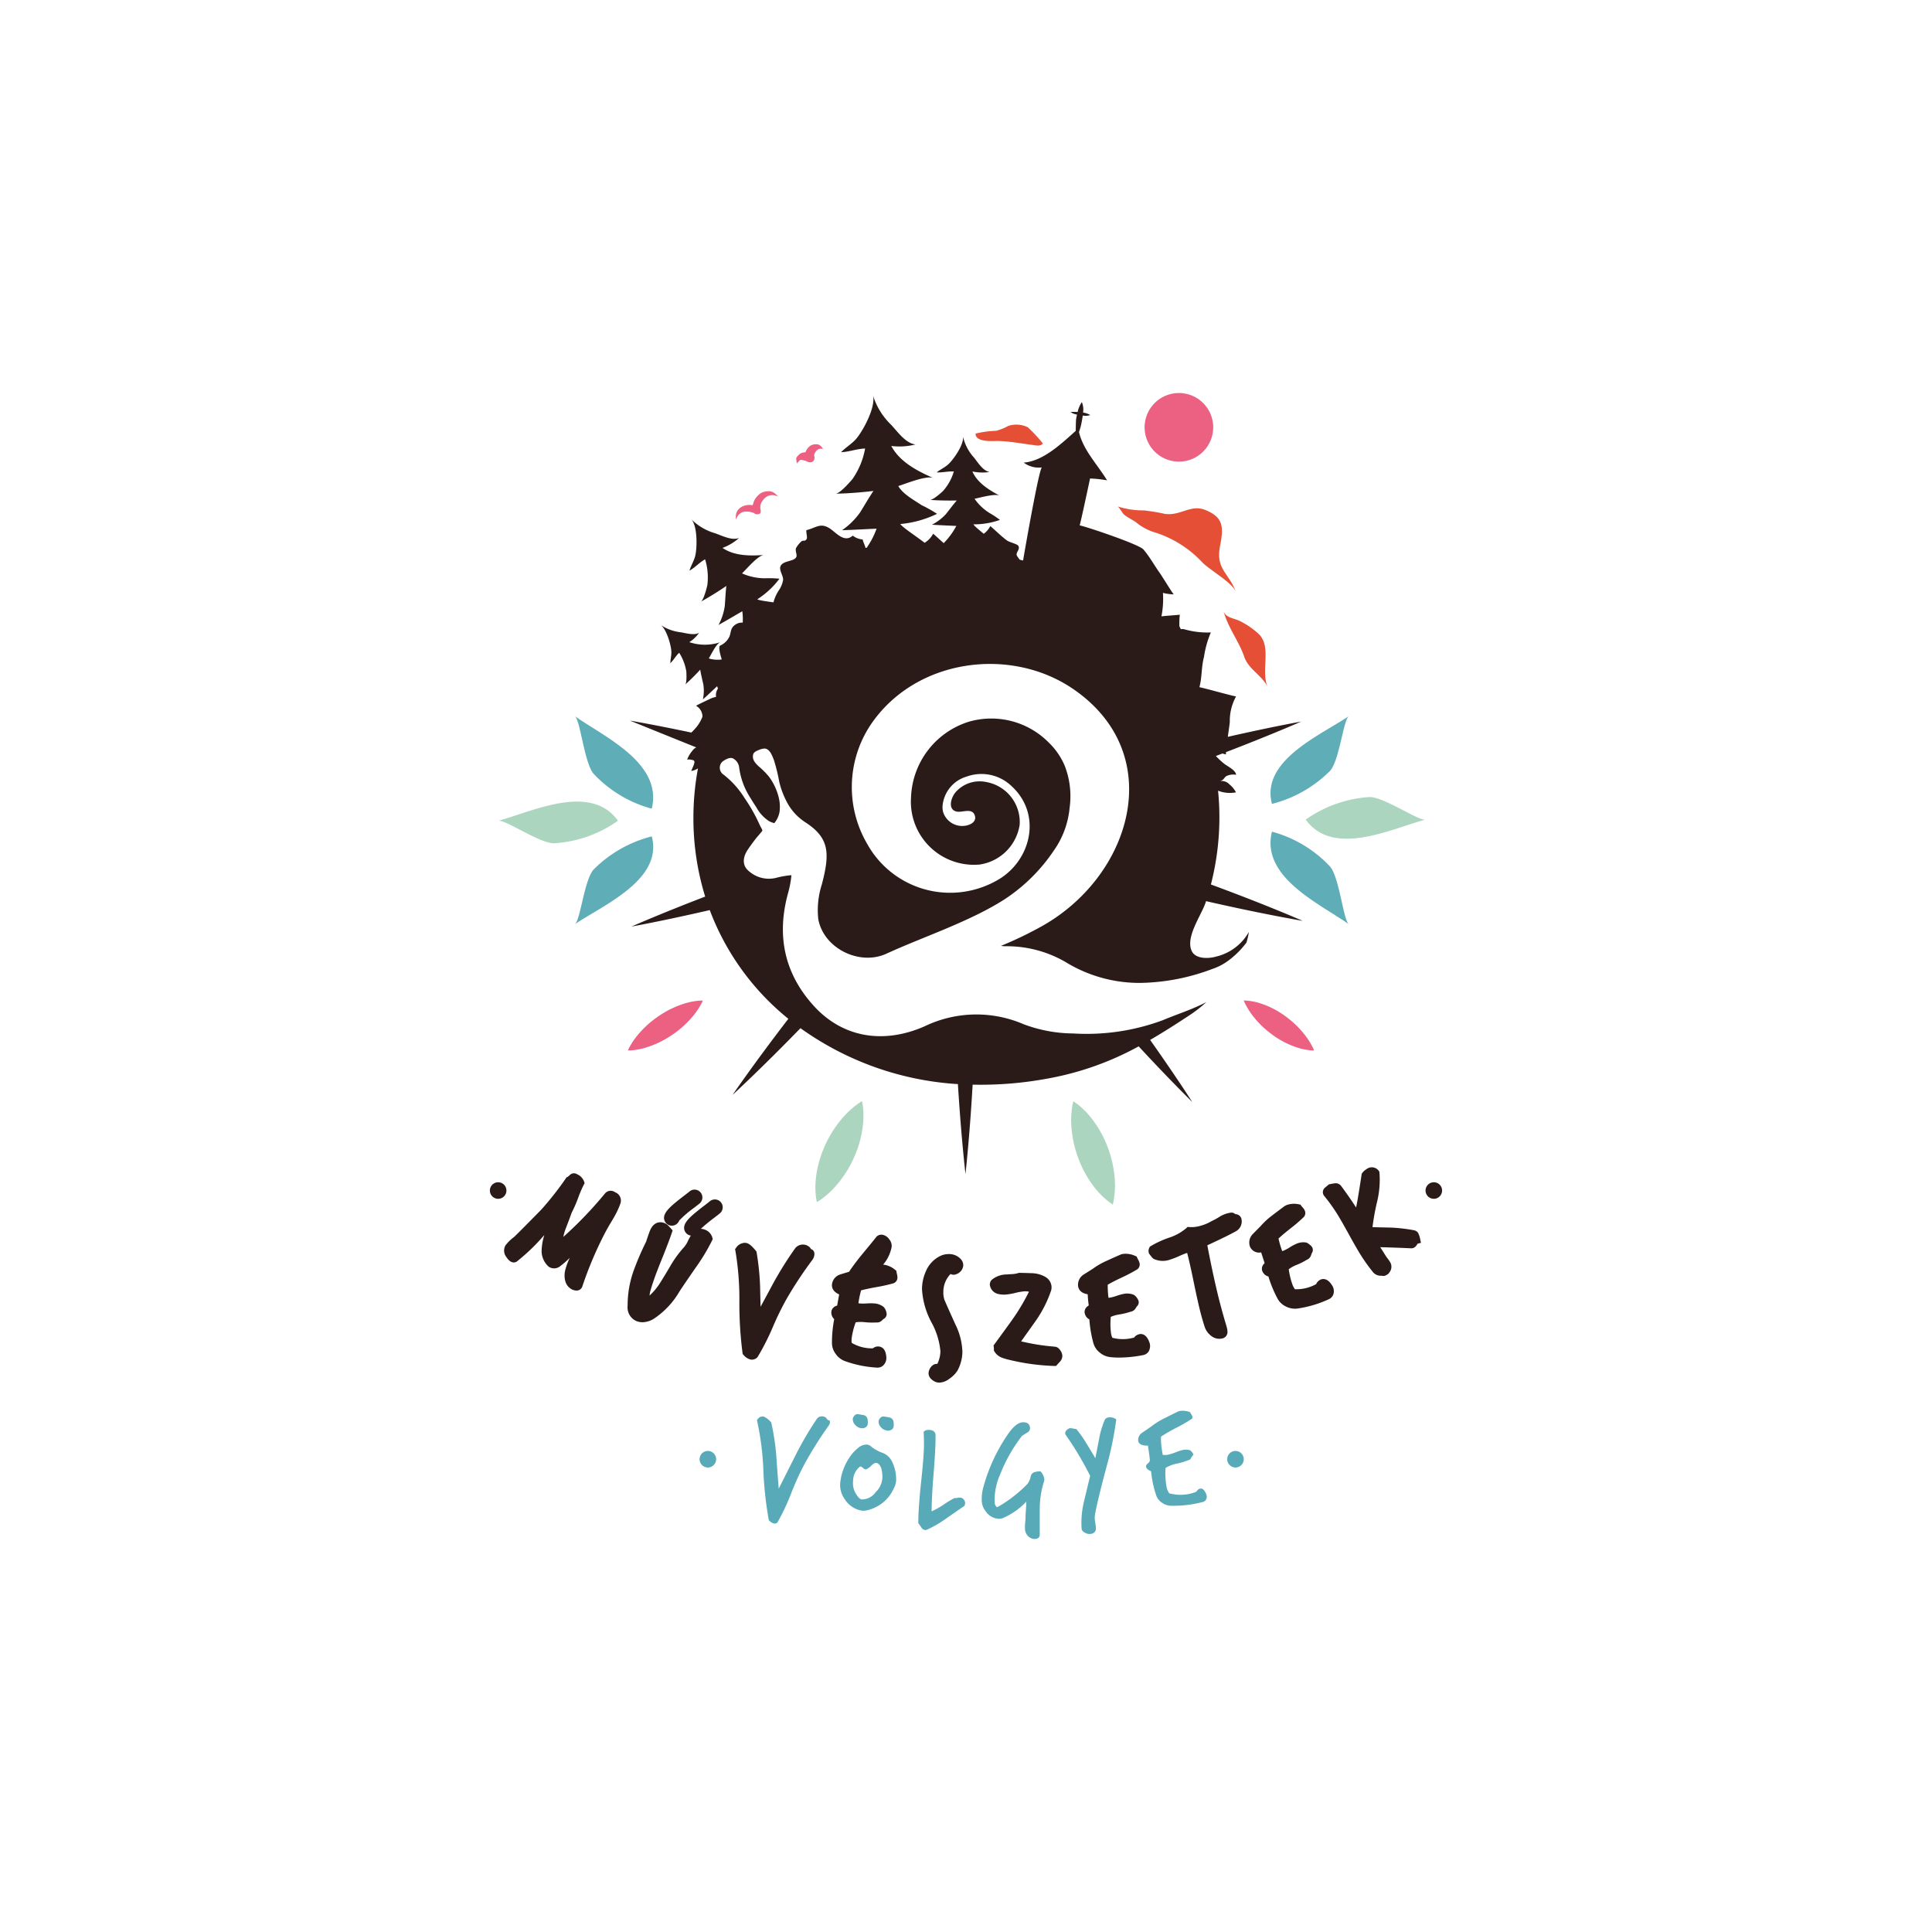 <svg xmlns="http://www.w3.org/2000/svg" xmlns:xlink="http://www.w3.org/1999/xlink" width="257" height="257" viewBox="0 0 257 257">
  <defs>
    <clipPath id="clip-path">
      <rect id="Rectangle_3595" data-name="Rectangle 3595" width="126.668" height="152.434" fill="#232334"/>
    </clipPath>
  </defs>
  <g id="aktiv_muveszetek" transform="translate(-831.5 -411.83)">
    <rect id="Rectangle_3653" data-name="Rectangle 3653" width="257" height="257" rx="5" transform="translate(831.5 411.83)" fill="none"/>
    <g id="partner_muveszetek" transform="translate(896.666 464.113)">
      <g id="partner_muveszetek-2" data-name="partner_muveszetek" clip-path="url(#clip-path)">
        <path id="Path_17071" data-name="Path 17071" d="M295.336,87.622c.56,2.231,2.032,3.988,2.768,6.143.584,1.7,2.439,2.5,3.117,4.05-.961-2.2.557-5.316-1.154-7.05a10.414,10.414,0,0,0-2.433-1.708c-.846-.46-2.048-.446-2.3-1.435" transform="translate(-197.752 -58.67)" fill="#e44f35"/>
        <path id="Path_17072" data-name="Path 17072" d="M234.91,285.566a5.261,5.261,0,0,0-.606-.425,6.381,6.381,0,0,0-.154.748,12.223,12.223,0,0,0-.132,1.869,14.968,14.968,0,0,0,.993,5.07,14.264,14.264,0,0,0,2.612,4.374,11.263,11.263,0,0,0,1.327,1.241,5.115,5.115,0,0,0,.606.426,5.688,5.688,0,0,0,.154-.755,11.654,11.654,0,0,0,.139-1.87,14.827,14.827,0,0,0-1-5.063,14.309,14.309,0,0,0-2.616-4.372,11.3,11.3,0,0,0-1.321-1.245" transform="translate(-156.695 -190.926)" fill="#abd5bf"/>
        <path id="Path_17073" data-name="Path 17073" d="M131.9,298.091a12.016,12.016,0,0,0,1.419-1.227,14.789,14.789,0,0,0,2.875-4.288,14.329,14.329,0,0,0,1.241-4.939,11.432,11.432,0,0,0-.054-1.816,5.789,5.789,0,0,0-.128-.729,6.559,6.559,0,0,0-.64.424,12.066,12.066,0,0,0-1.414,1.227,14.917,14.917,0,0,0-2.884,4.287,14.255,14.255,0,0,0-1.246,4.942,11.015,11.015,0,0,0,.06,1.813,5.356,5.356,0,0,0,.128.731,6,6,0,0,0,.641-.423" transform="translate(-87.756 -190.893)" fill="#abd5bf"/>
        <path id="Path_17074" data-name="Path 17074" d="M64.937,244.606a9.379,9.379,0,0,0-1.434.255,12.6,12.6,0,0,0-3.762,1.73,13.238,13.238,0,0,0-3.086,2.836,10.4,10.4,0,0,0-.826,1.25,5.59,5.59,0,0,0-.269.543,3.838,3.838,0,0,0,.588-.024,9.85,9.85,0,0,0,1.432-.253,12.8,12.8,0,0,0,3.763-1.726,13.186,13.186,0,0,0,3.091-2.833,10.478,10.478,0,0,0,.822-1.254,4.984,4.984,0,0,0,.271-.543,4.091,4.091,0,0,0-.589.02" transform="translate(-37.201 -163.769)" fill="#ec6082"/>
        <path id="Path_17075" data-name="Path 17075" d="M307.438,249.217a11.692,11.692,0,0,0,3.533,1.726,8.708,8.708,0,0,0,1.344.253,3.353,3.353,0,0,0,.552.023,5.56,5.56,0,0,0-.253-.543,10.436,10.436,0,0,0-.775-1.25,12.8,12.8,0,0,0-2.9-2.836,11.506,11.506,0,0,0-3.532-1.73,8.314,8.314,0,0,0-1.345-.255,3.589,3.589,0,0,0-.551-.02,4.837,4.837,0,0,0,.252.543,10.764,10.764,0,0,0,.773,1.254,12.734,12.734,0,0,0,2.9,2.833" transform="translate(-203.228 -163.77)" fill="#ec6082"/>
        <path id="Path_17076" data-name="Path 17076" d="M253.606,46.759c.484.385,1.052.633,1.553.988a7.256,7.256,0,0,0,2.276,1.278,14.59,14.59,0,0,1,6.49,4c1.029,1.09,4.054,2.725,4.542,4.007-1.018-2.654-2.745-3.049-2.119-6.185.523-2.617.334-3.784-1.943-4.725-1.94-.809-3.3.791-5.389.512a26.443,26.443,0,0,0-2.812-.467,10.976,10.976,0,0,1-3.494-.53c.218.087.641.923.9,1.124" transform="translate(-169.211 -30.556)" fill="#e44f35"/>
        <path id="Path_17077" data-name="Path 17077" d="M268.152,9.123a4.562,4.562,0,1,0-4.562-4.565,4.565,4.565,0,0,0,4.562,4.565" transform="translate(-176.496)" fill="#ec6082"/>
        <path id="Path_17078" data-name="Path 17078" d="M198.36,14.881a17.575,17.575,0,0,1,1.82.123c.951.109,1.89.27,2.872.394.4.05,1.186.268,1.43-.2a22.4,22.4,0,0,0-1.985-2.135,3.446,3.446,0,0,0-2.623-.179,7.047,7.047,0,0,1-1.614.646,13.157,13.157,0,0,0-2.722.367c-.05,1.173,2.26.986,2.821.988" transform="translate(-130.93 -8.504)" fill="#e44f35"/>
        <path id="Path_17079" data-name="Path 17079" d="M100.143,42.235a2.793,2.793,0,0,1,1.3.185l.031.038a.691.691,0,0,0,.77.02c.116-.069.129-.416.041-.639a1.907,1.907,0,0,1,.077-.678,2.331,2.331,0,0,1,.488-.7,1.477,1.477,0,0,1,1.785-.223,1.854,1.854,0,0,0-.978-.707,2.2,2.2,0,0,0-1.3.24,2.6,2.6,0,0,0-.888,1,2.908,2.908,0,0,0-.191.617,2.225,2.225,0,0,0-1.379.161,1.555,1.555,0,0,0-.771.774,1.979,1.979,0,0,0-.074.983,1.437,1.437,0,0,1,1.086-1.07" transform="translate(-66.309 -26.457)" fill="#ec6082"/>
        <path id="Path_17080" data-name="Path 17080" d="M123.823,22.718c.2-.076.272.02.324-.009.2.067.372.1.552.165v0a.763.763,0,0,0,.815.056.639.639,0,0,0,.231-.474.647.647,0,0,0-.034-.241,1.194,1.194,0,0,1,.011-.272,1.6,1.6,0,0,1,.181-.334.807.807,0,0,1,.957-.355,1.122,1.122,0,0,0-.6-.6,1.518,1.518,0,0,0-.962.1,1.72,1.72,0,0,0-.756.934,1.484,1.484,0,0,0-.695.174c-.238.181-.523.471-.542.677l.09.63Zm1.5-.921.019.005h0l-.017-.005" transform="translate(-82.564 -13.805)" fill="#ec6082"/>
        <path id="Path_17081" data-name="Path 17081" d="M34.188,130.054c.739.523,1.258,6.223,2.5,7.674a16.5,16.5,0,0,0,7.733,4.643c1.514-6.085-6.446-9.615-10.237-12.317" transform="translate(-22.892 -87.082)" fill="#5eadb7"/>
        <path id="Path_17082" data-name="Path 17082" d="M10.779,170.027a16.393,16.393,0,0,0,8.493-3c-3.654-5.076-11.446-1.188-15.935.011.87-.233,5.539,3.024,7.442,2.991" transform="translate(-2.234 -110.135)" fill="#abd5bf"/>
        <path id="Path_17083" data-name="Path 17083" d="M44.424,178.5a16.715,16.715,0,0,0-7.734,4.406c-1.245,1.377-1.764,6.785-2.5,7.281,3.791-2.568,11.751-5.913,10.237-11.687" transform="translate(-22.891 -119.524)" fill="#5eadb7"/>
        <path id="Path_17084" data-name="Path 17084" d="M314.469,176.587c-1.516,6.086,6.444,9.617,10.233,12.321-.736-.525-1.257-6.224-2.5-7.676a16.449,16.449,0,0,0-7.733-4.645" transform="translate(-210.437 -118.24)" fill="#5eadb7"/>
        <path id="Path_17085" data-name="Path 17085" d="M344.395,165.648c-.873.232-5.539-3.023-7.441-2.995a16.444,16.444,0,0,0-8.495,3c3.654,5.076,11.447,1.187,15.936-.007" transform="translate(-219.931 -108.91)" fill="#abd5bf"/>
        <path id="Path_17086" data-name="Path 17086" d="M314.469,141.736a16.685,16.685,0,0,0,7.733-4.4c1.244-1.383,1.764-6.787,2.5-7.28-3.789,2.564-11.749,5.909-10.233,11.682" transform="translate(-210.437 -87.082)" fill="#5eadb7"/>
        <path id="Path_17087" data-name="Path 17087" d="M117.072,412.52a.434.434,0,0,1-.28-.2.485.485,0,0,0-.175-.19.865.865,0,0,0-1.119.161,44.049,44.049,0,0,0-2.7,4.56q-1.2,2.391-2.4,4.763-.173-2.193-.325-4.4a31.808,31.808,0,0,0-.664-4.379,2.6,2.6,0,0,0-1.027-.819.616.616,0,0,0-.346.045q-.181-.032-.538.434a36.814,36.814,0,0,1,.858,6.7,47.785,47.785,0,0,0,.725,6.616,1.438,1.438,0,0,0,.677.438.573.573,0,0,0,.464-.129,29.484,29.484,0,0,0,1.82-3.848,35.922,35.922,0,0,1,1.731-3.824,50.184,50.184,0,0,1,3.259-5.2.927.927,0,0,0,.174-.393c.034-.192-.009-.3-.13-.331" transform="translate(-71.976 -275.873)" fill="#58aab9"/>
        <path id="Path_17088" data-name="Path 17088" d="M158.3,413.716q.291-.244.175-1.01a.685.685,0,0,0-.51-.55c-.258-.051-.517-.094-.776-.132a.518.518,0,0,0-.451.169.707.707,0,0,0-.248.459,1.045,1.045,0,0,0,.3.782,1.234,1.234,0,0,0,.748.445.883.883,0,0,0,.761-.163" transform="translate(-104.783 -275.88)" fill="#58aab9"/>
        <path id="Path_17089" data-name="Path 17089" d="M146.684,424.439a5.666,5.666,0,0,1-1.481-.806.932.932,0,0,0-.6-.305,1.793,1.793,0,0,0-1.27.534,5.077,5.077,0,0,0-1.064,1.2,7.362,7.362,0,0,0-1.205,3.222,3.227,3.227,0,0,0,.6,2.336,3.343,3.343,0,0,0,2.248,1.5,2.375,2.375,0,0,0,.54-.014,5.146,5.146,0,0,0,3.733-2.969,2.5,2.5,0,0,0,.3-1,5.421,5.421,0,0,0-.5-2.456,2.341,2.341,0,0,0-1.3-1.249m-.91,5.217a2.29,2.29,0,0,1-1.852.982c-.26-.021-.557-.336-.889-.939a2.69,2.69,0,0,1-.272-1.553,2.433,2.433,0,0,1,.895-1.867.139.139,0,0,1,.106-.032.924.924,0,0,1,.333.219c.167.14.3.2.4.163a2.046,2.046,0,0,0,.689-.5c.271-.254.489-.376.654-.359a.5.5,0,0,1,.182.058q.631.353.637,1.88a2.9,2.9,0,0,1-.882,1.952" transform="translate(-94.445 -283.452)" fill="#58aab9"/>
        <path id="Path_17090" data-name="Path 17090" d="M147.133,412.932a.887.887,0,0,0,.761-.161c.195-.163.253-.5.174-1.01a.666.666,0,0,0-.489-.548l-.775-.134a.523.523,0,0,0-.452.168.717.717,0,0,0-.248.46,1.04,1.04,0,0,0,.3.781,1.209,1.209,0,0,0,.728.443" transform="translate(-97.827 -275.248)" fill="#58aab9"/>
        <path id="Path_17091" data-name="Path 17091" d="M178.018,426.433a2.536,2.536,0,0,0-.384.034,3.1,3.1,0,0,1-.362.035,13.529,13.529,0,0,0-1.485.908,10.051,10.051,0,0,1-1.523.844q-.007-1.71.269-5.116t.25-5.119q-.11-.586-.9-.6a.916.916,0,0,0-.686.257q.062.943.042,2.007-.034,1.548-.413,5.029-.339,3.277-.334,5.116c.014.013.14.19.382.528a.675.675,0,0,0,.53.387.526.526,0,0,0,.248-.058,14.246,14.246,0,0,0,2.486-1.436q2.409-1.67,2.45-1.69a.662.662,0,0,0,.016-.775.632.632,0,0,0-.59-.348" transform="translate(-115.501 -279.496)" fill="#58aab9"/>
        <path id="Path_17092" data-name="Path 17092" d="M205.557,420.893c-.329.045-.439.065-.327.06a.756.756,0,0,0-.713.622,2.417,2.417,0,0,1-.425.981,17.964,17.964,0,0,1-3.956,3.067c-.095.048-.172.013-.233-.1s-.1-.179-.134-.192c-.022-.179-.039-.359-.048-.541a8.185,8.185,0,0,1,.711-3.44,20.727,20.727,0,0,1,2.917-5.165c.027-.027.272-.19.742-.475a.658.658,0,0,0,.311-.769c-.092-.414-.411-.606-.961-.578q-.927.05-2.041,1.714a23.069,23.069,0,0,0-3.142,6.783,6,6,0,0,0-.255,1.873,2.431,2.431,0,0,0,.531,1.477,2.234,2.234,0,0,0,1.808.994,1.6,1.6,0,0,0,.49-.109,9.389,9.389,0,0,0,3.113-2.188c-.042.811-.081,1.417-.112,1.824a7.3,7.3,0,0,1-.039.866,7.028,7.028,0,0,0-.037.891,1.384,1.384,0,0,0,.959,1.349.989.989,0,0,0,.354.046c.425-.022.644-.208.653-.556q-.008-1.775,0-3.552a11.973,11.973,0,0,1,.544-3.474,1.062,1.062,0,0,0,.062-.4,1.894,1.894,0,0,0-.442-.939c-.057-.081-.169-.1-.333-.067" transform="translate(-132.577 -277.448)" fill="#58aab9"/>
        <path id="Path_17093" data-name="Path 17093" d="M236.864,412.745a11.291,11.291,0,0,0-.735,2.493q-.25,1.276-.5,2.57-.587-1-1.2-1.988a15.018,15.018,0,0,0-1.328-1.889c-.513-.087-.782-.128-.809-.125a.844.844,0,0,0-.476.262.549.549,0,0,0-.2.459.416.416,0,0,0,.088.2,43.846,43.846,0,0,1,3.234,5.425q-.421,1.74-.836,3.476a11.929,11.929,0,0,0-.3,3.554c.013.208.165.387.456.541a1.1,1.1,0,0,0,.778.139.7.7,0,0,0,.662-.823c0-.127-.042-.415-.115-.869a2.86,2.86,0,0,1-.006-.841q.295-1.721,1.523-6.323a45.727,45.727,0,0,0,1.31-6.357,1.312,1.312,0,0,0-1.013-.268.6.6,0,0,0-.535.365" transform="translate(-155.088 -276.114)" fill="#58aab9"/>
        <path id="Path_17094" data-name="Path 17094" d="M269.108,420.129a.54.54,0,0,0-.269.217.57.57,0,0,1-.312.228,5.641,5.641,0,0,1-3.412.127,2.3,2.3,0,0,1-.361-.9,10.542,10.542,0,0,1-.126-2.471,4.543,4.543,0,0,1,1.463-.566,8.8,8.8,0,0,0,1.529-.453.472.472,0,0,0,.369-.249,2.362,2.362,0,0,1,.221-.346.253.253,0,0,0,.092-.256,1.435,1.435,0,0,0-.394-.47,1.9,1.9,0,0,0-1.021-.04,7.165,7.165,0,0,0-.927.306,7.127,7.127,0,0,1-.928.3,2.176,2.176,0,0,1-.772.036,10.931,10.931,0,0,1-.24-2.423,22.2,22.2,0,0,1,2.05-1.184,21.789,21.789,0,0,0,2.048-1.182.323.323,0,0,0,.085-.295,1.125,1.125,0,0,0-.151-.31c-.086-.139-.14-.232-.166-.286a2.648,2.648,0,0,0-1.362-.156,1.162,1.162,0,0,0-.238.071q-.938.456-1.872.931a9.875,9.875,0,0,0-1.73,1.091l-1.178.807a1.118,1.118,0,0,0-.508,1.088c.077.427.508.631,1.293.622.172,1.2.254,1.856.251,1.972a.6.6,0,0,1-.264.388c-.174.144-.255.279-.241.4.01.253.233.469.665.648a14.248,14.248,0,0,0,.677,3.183,1.884,1.884,0,0,0,.759.99,2.2,2.2,0,0,0,1.164.415,15.346,15.346,0,0,0,4.323-.514.616.616,0,0,0,.431-.4.839.839,0,0,0-.016-.626c-.26-.628-.571-.859-.93-.7" transform="translate(-174.75 -274.345)" fill="#58aab9"/>
        <path id="Path_17095" data-name="Path 17095" d="M85.522,425.911a1.1,1.1,0,1,0,1.1,1.1,1.1,1.1,0,0,0-1.1-1.1" transform="translate(-56.526 -285.184)" fill="#58aab9"/>
        <path id="Path_17096" data-name="Path 17096" d="M297.94,425.911a1.1,1.1,0,1,0,1.1,1.1,1.1,1.1,0,0,0-1.1-1.1" transform="translate(-198.758 -285.184)" fill="#58aab9"/>
        <path id="Path_17097" data-name="Path 17097" d="M20.478,316.649a.98.98,0,0,0-1.321.132,52.957,52.957,0,0,1-5.562,5.807,6.834,6.834,0,0,1,.273-1c.3-.763.585-1.524.833-2.215a16.879,16.879,0,0,0,.861-1.973,16.07,16.07,0,0,1,.761-1.775l.1-.172-.051-.19a1.724,1.724,0,0,0-.938-1.006.767.767,0,0,0-1.009.135c-.156.129-.257.208-.238.208l-.15.051-.093.129a41.485,41.485,0,0,1-3.333,4.23c-2.125,2.163-3.333,3.373-3.587,3.6a5.584,5.584,0,0,0-1.137,1.12,1.4,1.4,0,0,0,.129,1.541c.207.306.535.715.983.715a.726.726,0,0,0,.44-.15,26.582,26.582,0,0,0,3.626-3.5,7.722,7.722,0,0,0-.362,2.111,2.784,2.784,0,0,0,.957,2.114,1.278,1.278,0,0,0,1.551-.11,11.338,11.338,0,0,0,1.039-.887l.2-.192a8.243,8.243,0,0,0-.573,1.522,2.921,2.921,0,0,0-.02,1.588,1.751,1.751,0,0,0,.859,1.081,1.479,1.479,0,0,0,.626.164.8.8,0,0,0,.79-.586,49.556,49.556,0,0,1,2.914-6.91c.163-.324.388-.73.671-1.218.378-.631.619-1.039.722-1.229a10.453,10.453,0,0,0,.767-1.7,1.176,1.176,0,0,0-.729-1.435" transform="translate(-3.823 -210.334)" fill="#2a1b18"/>
        <path id="Path_17098" data-name="Path 17098" d="M103.722,353.381a38,38,0,0,1,1.846-3.783,52.44,52.44,0,0,1,3.4-5.154,1.477,1.477,0,0,0,.281-.589c.119-.548-.172-.834-.427-.894a.915.915,0,0,0-.373-.4,1.311,1.311,0,0,0-1.724.279,47.467,47.467,0,0,0-2.9,4.617q-.856,1.593-1.711,3.174-.035-1.333-.064-2.678a34.125,34.125,0,0,0-.462-4.546l-.023-.126-.081-.1c-.535-.649-.908-.959-1.246-1.031a1.034,1.034,0,0,0-.52.021,1.358,1.358,0,0,0-.855.61l-.143.179.046.224a38.639,38.639,0,0,1,.528,6.76,50.965,50.965,0,0,0,.42,6.831l.023.143.1.107a1.79,1.79,0,0,0,.905.617.971.971,0,0,0,.215.025,1.07,1.07,0,0,0,.646-.23l.118-.127a31.5,31.5,0,0,0,2-3.932" transform="translate(-66.106 -229.084)" fill="#2a1b18"/>
        <path id="Path_17099" data-name="Path 17099" d="M146.119,343.836l-.024-.2-.162-.125a2.981,2.981,0,0,0-1.471-.678l-.054-.006-.08.011a5.132,5.132,0,0,0,1.138-2.331,1.357,1.357,0,0,0-.325-1.068,1.386,1.386,0,0,0-.944-.6l-.105,0a.878.878,0,0,0-.7.348q-.329.434-1.888,2.312c-.715.883-1.284,1.647-1.694,2.272-.381.111-.764.228-1.169.357a1.567,1.567,0,0,0-1.1,1.272c-.058.425.074.988.949,1.386-.215,1.218-.27,1.46-.248,1.451a.433.433,0,0,1-.13.07.949.949,0,0,0-.636.642,1.178,1.178,0,0,0,.357,1.122,16.189,16.189,0,0,0-.3,3.139,2.425,2.425,0,0,0,.5,1.493,2.607,2.607,0,0,0,1.174.933,14.98,14.98,0,0,0,4.347.887h.05a1.084,1.084,0,0,0,.888-.451,1.361,1.361,0,0,0,.273-.943c-.087-1.23-.7-1.424-1.149-1.424a1.119,1.119,0,0,0-.639.251,5.254,5.254,0,0,1-2.817-.727,2.465,2.465,0,0,1,0-.666,10.05,10.05,0,0,1,.532-2.072,4.708,4.708,0,0,1,1.124-.022,9.48,9.48,0,0,0,1.6.046.932.932,0,0,0,.759-.261,1.779,1.779,0,0,0,.189-.184.752.752,0,0,0,.444-.608,1.581,1.581,0,0,0-.276-.859l-.13-.16a2.3,2.3,0,0,0-1.192-.459,7.185,7.185,0,0,0-1.038,0,6.5,6.5,0,0,1-.879.007,1.911,1.911,0,0,1-.24-.039,13.061,13.061,0,0,1,.352-1.706c.485-.133,1.15-.276,1.989-.427a21.325,21.325,0,0,0,2.332-.519l.107-.049a.813.813,0,0,0,.407-.627,1.613,1.613,0,0,0-.053-.511c-.033-.135-.054-.23-.06-.278" transform="translate(-92.029 -226.88)" fill="#2a1b18"/>
        <path id="Path_17100" data-name="Path 17100" d="M177.855,349.342a.9.9,0,0,0,.74-.038,1.341,1.341,0,0,0,.869-1.158,1.2,1.2,0,0,0-.308-.8,2.107,2.107,0,0,0-1.676-.693,2.538,2.538,0,0,0-1.1.266,3.919,3.919,0,0,0-1.821,1.873,5.883,5.883,0,0,0-.585,2.521,10.609,10.609,0,0,0,1.271,4.449,9.757,9.757,0,0,1,1.178,3.82,3.967,3.967,0,0,1-.407,1.676.966.966,0,0,0-.733.286,1.484,1.484,0,0,0-.438.924c-.006.337.139.813.893,1.177a1.482,1.482,0,0,0,.524.108h.028a2.3,2.3,0,0,0,1.341-.526,3.742,3.742,0,0,0,1.068-1.079,5.494,5.494,0,0,0,.65-2.464,8.826,8.826,0,0,0-.947-3.7c-1.194-2.644-1.424-3.19-1.454-3.277a3.051,3.051,0,0,1-.134-1,3.425,3.425,0,0,1,.953-2.4l.084.025" transform="translate(-116.493 -232.116)" fill="#2a1b18"/>
        <path id="Path_17101" data-name="Path 17101" d="M209.9,364.019h0a29.093,29.093,0,0,1-4.462-.706q1.022-1.428,2.049-2.882a16.013,16.013,0,0,0,1.939-3.878,1.562,1.562,0,0,0,.057-.511,1.621,1.621,0,0,0-.826-1.306,3.848,3.848,0,0,0-1.779-.491c-.56-.021-1.113-.038-1.659-.045l-.087,0-.082.029a3.3,3.3,0,0,1-.833.139l-.729.047a3.085,3.085,0,0,0-1.976.728l-.064.076a.93.93,0,0,0-.171.593,1.43,1.43,0,0,0,.892,1.131l.1.038a3.31,3.31,0,0,0,1.121.107,8.48,8.48,0,0,0,1.3-.226,7.641,7.641,0,0,1,1.152-.2,2.113,2.113,0,0,1,.639.047,27.6,27.6,0,0,1-1.968,3.36c-.336.492-1.244,1.746-2.626,3.63l-.118.162.029.2a1.694,1.694,0,0,1,.022.325l-.009.152.08.131a1.977,1.977,0,0,0,.981.812,7.542,7.542,0,0,0,1.051.305,29.12,29.12,0,0,0,5.939.8l.216,0,.148-.159c.13-.138.259-.281.391-.429a1.085,1.085,0,0,0,.3-.8,1.259,1.259,0,0,0-.138-.48c-.1-.172-.384-.691-.868-.691" transform="translate(-134.771 -237.165)" fill="#2a1b18"/>
        <path id="Path_17102" data-name="Path 17102" d="M246.24,359.29a1.371,1.371,0,0,0,.019-.981c-.317-.914-.865-1.292-1.483-1.075a1.092,1.092,0,0,0-.55.407,5.462,5.462,0,0,1-2.908.033,2.33,2.33,0,0,1-.18-.642,9.925,9.925,0,0,1-.026-2.138,4.553,4.553,0,0,1,1.078-.313,9.363,9.363,0,0,0,1.56-.375.932.932,0,0,0,.665-.448c.087-.139.142-.21.134-.226a.751.751,0,0,0,.274-.7,1.623,1.623,0,0,0-.491-.758l-.168-.119a2.308,2.308,0,0,0-1.269-.132,6.78,6.78,0,0,0-1,.273,6.376,6.376,0,0,1-.847.235,2.09,2.09,0,0,1-.242.023,12.836,12.836,0,0,1-.1-1.738c.434-.257,1.041-.568,1.809-.93a21.466,21.466,0,0,0,2.115-1.111l.092-.076a.815.815,0,0,0,.228-.711,1.654,1.654,0,0,0-.185-.479c-.067-.123-.11-.206-.128-.252l-.078-.192-.19-.078a3.038,3.038,0,0,0-1.593-.272,1.649,1.649,0,0,0-.356.092q-.948.412-1.889.843a9.7,9.7,0,0,0-1.8,1.04l-1.225.773a1.6,1.6,0,0,0-.742,1.532c.055.427.329.936,1.278,1.093a14.586,14.586,0,0,0,.139,1.465.539.539,0,0,1-.108.1.943.943,0,0,0-.447.783,1.18,1.18,0,0,0,.638.994,15.88,15.88,0,0,0,.524,3.109,2.427,2.427,0,0,0,.87,1.314,2.618,2.618,0,0,0,1.376.593,10.865,10.865,0,0,0,1.214.063,17.019,17.019,0,0,0,3.214-.34,1.093,1.093,0,0,0,.789-.678" transform="translate(-158.519 -232.003)" fill="#2a1b18"/>
        <path id="Path_17103" data-name="Path 17103" d="M275.542,345.052c-.249-.822-.489-1.665-.72-2.522-.586-2.175-1.2-4.942-1.827-8.228,1.848-.854,3.12-1.481,3.877-1.909a1.5,1.5,0,0,0,.684-1.486l-.019-.112a.82.82,0,0,0-.817-.631.706.706,0,0,0-.517-.21.669.669,0,0,0-.207.025,3.756,3.756,0,0,0-1.328.5,9.76,9.76,0,0,1-1.115.611,5.97,5.97,0,0,1-1.5.628,4.3,4.3,0,0,1-1.465.159l-.224-.019-.16.158a6.673,6.673,0,0,1-2.195,1.239,13.254,13.254,0,0,0-2.56,1.164l-.109.076-.057.121a.987.987,0,0,0-.081.673c.03.116.031.121.477.678l.163.132a2.839,2.839,0,0,0,2.057.154,12.176,12.176,0,0,0,1.512-.588,9.291,9.291,0,0,1,.9-.351c.247.947.538,2.235.864,3.842.412,1.992.743,3.461.988,4.374.154.57.313,1.109.48,1.623a2.478,2.478,0,0,0,.867,1.2,1.711,1.711,0,0,0,1.466.342.861.861,0,0,0,.7-.887,2.444,2.444,0,0,0-.143-.756" transform="translate(-177.559 -220.932)" fill="#2a1b18"/>
        <path id="Path_17104" data-name="Path 17104" d="M315.563,336.423a.924.924,0,0,0-.51.154,1.075,1.075,0,0,0-.443.519,5.4,5.4,0,0,1-2.829.682,2.327,2.327,0,0,1-.317-.583,9.925,9.925,0,0,1-.505-2.079,4.544,4.544,0,0,1,.98-.548,9.311,9.311,0,0,0,1.435-.713.941.941,0,0,0,.548-.586,1.576,1.576,0,0,0,.08-.25.754.754,0,0,0,.107-.75c-.076-.185-.251-.357-.648-.628l-.188-.076a2.3,2.3,0,0,0-1.27.155,7.018,7.018,0,0,0-.914.489,5.621,5.621,0,0,1-.771.42,1.75,1.75,0,0,1-.23.078,12.725,12.725,0,0,1-.491-1.669c.365-.348.887-.789,1.555-1.315a21.726,21.726,0,0,0,1.813-1.555l.072-.093a.819.819,0,0,0,.061-.749,1.582,1.582,0,0,0-.287-.424c-.091-.105-.152-.175-.181-.217l-.118-.167-.2-.034a2.975,2.975,0,0,0-1.614.09,1.771,1.771,0,0,0-.325.172q-.831.61-1.651,1.243a9.683,9.683,0,0,0-1.525,1.419l-1.021,1.028a1.6,1.6,0,0,0-.378,1.661,1.3,1.3,0,0,0,1.488.778c.384,1.172.454,1.422.466,1.395a.49.49,0,0,1-.085.125.95.95,0,0,0-.258.865,1.179,1.179,0,0,0,.844.824A16.059,16.059,0,0,0,309.455,339a2.431,2.431,0,0,0,1.141,1.084,2.712,2.712,0,0,0,1.188.287,2.42,2.42,0,0,0,.288-.016,14.971,14.971,0,0,0,4.253-1.265,1.084,1.084,0,0,0,.616-.836,1.369,1.369,0,0,0-.2-.961c-.135-.215-.544-.869-1.177-.869" transform="translate(-204.692 -218.565)" fill="#2a1b18"/>
        <path id="Path_17105" data-name="Path 17105" d="M348.077,320.542a.853.853,0,0,0-.581-.427,21.557,21.557,0,0,0-3.066-.358q-1.243-.024-2.471-.059a31.876,31.876,0,0,1,.585-3.271,12.362,12.362,0,0,0,.341-3.993l-.014-.118-.068-.1a1.148,1.148,0,0,0-1.659-.221,1.817,1.817,0,0,0-.55.5l-.07.1-.017.119q-.208,1.4-.441,2.8c-.094.574-.19,1.1-.292,1.571-.515-.816-1.176-1.768-1.967-2.839a.9.9,0,0,0-.921-.371c-.217.029-.42.066-.613.11l-.121.029-.515.433a.78.78,0,0,0-.1,1.1,23.242,23.242,0,0,1,2.182,3.165c.252.427.612,1.069,1.087,1.927q.72,1.309,1.1,1.951a23.465,23.465,0,0,0,2.075,3.036,1.344,1.344,0,0,0,1.208.532.7.7,0,0,0,.2.031.91.91,0,0,0,.459-.138.971.971,0,0,0,.4-.387,1.185,1.185,0,0,0,.031-1.353,5.033,5.033,0,0,0-.313-.449,4.025,4.025,0,0,1-.269-.383c-.266-.424-.5-.8-.711-1.117,1.768.051,3.122.1,4.109.151a.864.864,0,0,0,.429-.107,1.1,1.1,0,0,0,.375-.416c.043-.069.067-.1.062-.084l.446-.127-.1-.452a2.8,2.8,0,0,0-.24-.772" transform="translate(-224.552 -208.742)" fill="#2a1b18"/>
        <path id="Path_17106" data-name="Path 17106" d="M73.483,320.957c-.127.11-.357.286-.631.494-1.716,1.312-2.513,2.018-2.709,2.727a1.041,1.041,0,0,0,.727,1.281,1.061,1.061,0,0,0,.278.038,1.044,1.044,0,0,0,.978-.686,14.924,14.924,0,0,1,1.991-1.706c.32-.242.585-.447.734-.575a1.042,1.042,0,0,0-1.368-1.573" transform="translate(-46.941 -214.737)" fill="#2a1b18"/>
        <path id="Path_17107" data-name="Path 17107" d="M66.33,324.972c-.128.112-.358.285-.632.5-1.716,1.31-2.513,2.014-2.708,2.724a1.041,1.041,0,0,0,.727,1.281,1.154,1.154,0,0,0,.132.019c-.11.179-.227.393-.358.657a3.476,3.476,0,0,1-.519.859,14.733,14.733,0,0,0-1.87,2.569c-1.049,1.773-1.448,2.391-1.6,2.6a7.915,7.915,0,0,1-1.149,1.3,5.519,5.519,0,0,1,.094-.548c.151-.546.347-1.156.581-1.814.219-.621.614-1.637,1.176-3.019.519-1.308.9-2.323,1.132-3.016l.088-.264-.181-.212q-.177-.2-.366-.4a1.485,1.485,0,0,0-.562-.378,1.562,1.562,0,0,0-.522-.1c-.454,0-1.076.228-1.459,1.313-.231.648-.361,1.017-.421,1.243a36.4,36.4,0,0,0-1.6,3.688,13.635,13.635,0,0,0-.873,4.864,1.977,1.977,0,0,0,1.194,2.048,2.255,2.255,0,0,0,.794.145,3.039,3.039,0,0,0,1.749-.638,10.831,10.831,0,0,0,3.05-3.274c.237-.4,1.02-1.552,2.327-3.438a26.082,26.082,0,0,0,2.132-3.552l.072-.156-.04-.167a1.587,1.587,0,0,0-1.111-1.127,1.355,1.355,0,0,0-.431-.074,22.774,22.774,0,0,1,1.79-1.478c.32-.245.586-.449.734-.577a1.042,1.042,0,1,0-1.366-1.572" transform="translate(-37.117 -217.425)" fill="#2a1b18"/>
        <path id="Path_17108" data-name="Path 17108" d="M1.1,317.736a1.1,1.1,0,1,0,1.1,1.1,1.1,1.1,0,0,0-1.1-1.1" transform="translate(0 -212.751)" fill="#2a1b18"/>
        <path id="Path_17109" data-name="Path 17109" d="M377.79,317.736a1.1,1.1,0,1,0,1.1,1.1,1.1,1.1,0,0,0-1.1-1.1" transform="translate(-252.225 -212.751)" fill="#2a1b18"/>
        <path id="Path_17110" data-name="Path 17110" d="M111.872,91.882a39.8,39.8,0,0,0,12.136-4.289c4.256,4.6,7.127,7.394,7.127,7.394s-2.091-3.284-5.6-8.249c1.628-.948,3.385-2.059,5.4-3.393a16.989,16.989,0,0,0,2.073-1.638c-1.849.975-3.88,1.6-5.8,2.41a29.094,29.094,0,0,1-11.887,1.76,19.054,19.054,0,0,1-6.629-1.234,15.863,15.863,0,0,0-13.172.289c-5.564,2.437-10.923,1.424-14.674-2.665-3.985-4.342-5.036-9.435-3.466-15.094a13.433,13.433,0,0,0,.438-2.351,12.178,12.178,0,0,0-2.114.373,4.018,4.018,0,0,1-3.576-.937c-.805-.662-.859-1.712-.134-2.8.318-.479.66-.942,1.006-1.4.315-.416.666-.747.963-1.174a2.61,2.61,0,0,0-.228-.477c-.1-.188-.194-.384-.278-.579a22.184,22.184,0,0,0-1.854-3.236,11.981,11.981,0,0,0-2.808-3.14,1.107,1.107,0,0,1-.157-1.737c.35-.252.923-.61,1.375-.441a1.56,1.56,0,0,1,.855,1.248A9.687,9.687,0,0,0,72.335,54.5c.265.433.528.867.814,1.287a5.124,5.124,0,0,0,1.691,1.847,3.3,3.3,0,0,0,.7.266,3.2,3.2,0,0,0,.7-1.524,5.171,5.171,0,0,0-.129-1.965,7.783,7.783,0,0,0-1.27-2.681,10.713,10.713,0,0,0-1.372-1.379c-.463-.431-.924-.926-.735-1.616.072-.267.43-.437.661-.531a2.443,2.443,0,0,1,.786-.227c.751-.038,1.1,1,1.318,1.562a24.184,24.184,0,0,1,.7,2.867,11.287,11.287,0,0,0,1.033,2.721,7.143,7.143,0,0,0,2.37,2.617c3.278,2.1,3.358,4.122,2.265,8.291a11.288,11.288,0,0,0-.483,4.591c.675,3.908,5.466,6.288,9.057,4.645,4.985-2.287,11.055-4.249,15.72-7.232a23.216,23.216,0,0,0,6.553-6.48,11.707,11.707,0,0,0,2.108-5.693,11.208,11.208,0,0,0-.638-5.571,9.292,9.292,0,0,0-2.087-3.065A10.739,10.739,0,0,0,101.444,44.4a10.95,10.95,0,0,0-7.715,10.066,8.387,8.387,0,0,0,9.134,8.939,6.306,6.306,0,0,0,5.316-5.295,5.408,5.408,0,0,0-4.486-5.687,4.25,4.25,0,0,0-4.014,1.337c-.579.634-1.141,2.248.05,2.584.779.221,2.153-.579,2.494.575.258.884-.776,1.3-1.463,1.346a2.65,2.65,0,0,1-2.785-1.922,2.725,2.725,0,0,1-.042-.859,4.476,4.476,0,0,1,3.2-3.78,5.769,5.769,0,0,1,5.891,1.2c4.3,3.849,2.624,10.272-2.066,12.724a12.61,12.61,0,0,1-17.062-4.971A14.967,14.967,0,0,1,88.3,44.9c5.9-8.874,18.621-10.587,27.011-4.835,12.708,8.713,7.726,25.139-4.537,31.74a50.017,50.017,0,0,1-5.071,2.416,2.934,2.934,0,0,0,.568.054,15.558,15.558,0,0,1,8.369,2.314,18.775,18.775,0,0,0,9.628,2.563,28.221,28.221,0,0,0,9.558-1.862,7.55,7.55,0,0,0,2.034-1.046,11.716,11.716,0,0,0,2.485-2.453,9.606,9.606,0,0,0,.323-1.415,6.8,6.8,0,0,1-4.333,3.268c-1,.293-2.786.378-3.289-.782-.809-1.855,1.3-4.7,1.859-6.378.023-.069.043-.139.066-.208,7.725,1.767,12.857,2.62,12.857,2.62s-4.78-2.1-12.21-4.838a35.892,35.892,0,0,0,1.129-8.914q0-1.81-.178-3.575c.022.011.042.027.065.038a4.245,4.245,0,0,0,2.322.194,3.513,3.513,0,0,0-.887-1.068,1.368,1.368,0,0,0-.791-.423,1.623,1.623,0,0,1-.456-.089c.441.087.525-.357.826-.563a2.073,2.073,0,0,1,1.315-.188c-.022-.64-1.235-1.165-1.666-1.545a10.827,10.827,0,0,1-1.02-.956c.295-.112.588-.223.872-.333.162.045.327.087.486.132-.024-.006-.024-.125-.01-.314,6.15-2.361,10-4.065,10-4.065s-3.793.669-9.757,2.03c.123-.908.249-1.775.263-1.954a6.724,6.724,0,0,1,.83-3.413c-1.609-.364-3.242-.866-4.87-1.24.359-1.364.247-2.689.608-4.029a13.074,13.074,0,0,1,.912-3.252,11.146,11.146,0,0,1-3.44-.393c-.678-.209-.419.252-.741-.418a9.411,9.411,0,0,1,.054-1.545c-.875.089-1.648.125-2.445.215a12.11,12.11,0,0,0,.2-3.121,6.522,6.522,0,0,0,1.439.2c-.082-.009-1.569-2.438-1.815-2.777-.758-1.055-1.365-2.194-2.212-3.189-.633-.745-8.455-3.319-8.493-3.2.162-.5,1.384-6.25,1.384-6.25a15.772,15.772,0,0,1,2.264.246c-1.263-2.084-3.188-4.03-3.736-6.434a7.831,7.831,0,0,0,.344-1.251c.034-.165.06-.328.083-.452.022-.145.05-.313.073-.483a1.854,1.854,0,0,0,1-.07,2.688,2.688,0,0,0-.957-.326,2.554,2.554,0,0,0-.164-1.392,3.8,3.8,0,0,0-.559,1.317,6.905,6.905,0,0,0-.938,0,1.859,1.859,0,0,0,.853.341c-.042.2-.081.4-.116.6-.021.132-.046.935-.052,1.571-1.884,1.67-4.307,4.024-6.917,4.22a3.3,3.3,0,0,0,2.426.637c-.367.009-2.309,11.164-2.491,12.257-.007.047-.017.087-.026.132-.143-.038-.288-.072-.434-.109a3.652,3.652,0,0,1-.372-.517c-.246-.42.485-.854.17-1.336-.163-.251-1.16-.46-1.494-.7-.788-.57-1.554-1.362-2.225-1.92a2.971,2.971,0,0,1-.875,1.026c-.452-.378-.886-.733-1.15-.992a1.581,1.581,0,0,1-.225-.266,10.334,10.334,0,0,0,3.528-.59,11.349,11.349,0,0,0-1.353-.9,6.718,6.718,0,0,1-2.021-1.914c.689-.125,2.746-.735,3.36-.4-1.37-.733-2.977-1.688-3.65-3.23a6.375,6.375,0,0,0,2.28.072c-.9-.175-1.544-1.276-2.089-1.949a6.131,6.131,0,0,1-1.438-2.773c.16,1.073-1.325,3.167-2.046,3.777-.446.374-1.007.628-1.456.994.775.047,1.484-.167,2.282-.116a6.806,6.806,0,0,1-1.441,2.6c-.29.275-1.337,1.2-1.728,1.178,1.2.081,2.372.1,3.564.078-.513.581-.958,1.2-1.458,1.822A6.711,6.711,0,0,1,96.513,18.2c1.082.074,2.144.11,3.242.166a9.874,9.874,0,0,1-1.681,2.287c-.494-.434-.97-.892-1.406-1.254a2.985,2.985,0,0,1-.876,1.03c-.077.061-.168.121-.252.18-1.025-.785-2.255-1.6-2.886-2.139a2.223,2.223,0,0,1-.355-.36,14.009,14.009,0,0,0,4.886-1.355,16.779,16.779,0,0,0-2.034-1.144c-1-.668-2.509-1.477-3.121-2.553.945-.28,3.761-1.46,4.678-1.059-2.04-.9-4.442-2.09-5.609-4.274a8.547,8.547,0,0,0,3.224-.2c-1.3-.139-2.359-1.665-3.227-2.6a9.273,9.273,0,0,1-2.423-3.9c.385,1.57-1.414,4.864-2.34,5.865C85.755,7.5,85,7.96,84.418,8.555c1.1-.04,2.072-.453,3.2-.487A10.213,10.213,0,0,1,85.959,12.1c-.366.44-1.7,1.964-2.265,1.976,1.708-.036,3.357-.168,5.035-.365-.641.931-1.18,1.91-1.793,2.877a9.594,9.594,0,0,1-2.383,2.343c1.535-.042,3.037-.139,4.591-.2a10.638,10.638,0,0,1-1.317,2.538c-.052.006-.111.011-.158.013-.077-.363-.3-.755-.376-1.118a2.382,2.382,0,0,1-1.314-.511c-1.129.99-2.173-.358-3.017-.926-1.289-.852-1.809-.131-3.155.2-.049.264.135.955.062,1.114-.237.51-.474.1-.805.456a3.417,3.417,0,0,0-.644.833c-.12.365.194.9.038,1.189-.355.626-1.822.429-2.108,1.247-.182.523.4,1.227.358,1.792a3.448,3.448,0,0,1-.486,1.252,5.378,5.378,0,0,0-.791,1.719c-.692-.1-1.351-.185-1.777-.283a1.688,1.688,0,0,1-.382-.121,11.205,11.205,0,0,0,2.951-2.738,12.952,12.952,0,0,0-1.853-.061,7.544,7.544,0,0,1-3.126-.648c.568-.54,2.12-2.395,2.913-2.448-1.763.117-3.888.165-5.505-.943a6.867,6.867,0,0,0,2.2-1.321c-.961.377-2.269-.308-3.214-.637a7.292,7.292,0,0,1-3.123-1.84c.836.952.771,3.919.48,4.958-.183.642-.551,1.236-.743,1.869.764-.431,1.3-1.072,2.081-1.513a8.122,8.122,0,0,1,.3,3.431c-.1.449-.494,2.007-.88,2.219,1.185-.659,2.3-1.35,3.41-2.106-.113.887-.135,1.771-.213,2.679a7.612,7.612,0,0,1-.83,2.512c1.066-.593,2.09-1.207,3.161-1.824a7.085,7.085,0,0,1,.056,1.513,1.5,1.5,0,0,0-.955.255c-.717.472-.56.986-.816,1.61a2.465,2.465,0,0,1-1.223,1.184c-.262.143-.044,1.047.207,1.847a3.933,3.933,0,0,1-1.721-.132c.294-.474,1.015-2.041,1.576-2.179a6.443,6.443,0,0,1-4.17.011,4.3,4.3,0,0,0,1.3-1.256c-.612.4-1.7.065-2.451-.058a6.092,6.092,0,0,1-2.647-.959c.808.6,1.4,2.788,1.411,3.594.006.5-.132.982-.136,1.473.457-.414.705-.956,1.175-1.381a6.676,6.676,0,0,1,.949,2.49c.024.346.074,1.544-.16,1.748a26.852,26.852,0,0,0,2.008-1.99c.109.669.281,1.326.421,2a5.56,5.56,0,0,1-.062,1.958c.641-.574,1.248-1.158,1.887-1.75.048.1.072.211.112.317a1.459,1.459,0,0,0-.245,1.094,3.344,3.344,0,0,0-.9.314c-.136.063-1.8.84-1.753.878a1.661,1.661,0,0,1,.84,1.44,5.011,5.011,0,0,1-1.1,1.726,4.1,4.1,0,0,1-.388.389c-5.038-1.068-8.166-1.587-8.166-1.589s8.3,3.358,8.831,3.561a1.374,1.374,0,0,0-.538.478,3.553,3.553,0,0,0-.69,1.2c.048-.156.881-.031.957.132.137.291-.322,1.032-.391,1.33a2.528,2.528,0,0,0,.888-.343,35.744,35.744,0,0,0-.608,6.53,35.365,35.365,0,0,0,1.564,10.52c-6.038,2.32-9.808,3.99-9.808,3.988s4.078-.728,10.418-2.191A33.973,33.973,0,0,0,77.408,83.927c-4.6,5.986-7.422,10.123-7.422,10.123s3.721-3.409,9.035-8.876A40.13,40.13,0,0,0,99.748,92.6c.07,0,.145.005.215.011.449,7.229,1.007,11.959,1.007,11.959s.536-4.687.953-11.883a48.6,48.6,0,0,0,9.949-.807" transform="translate(-37.706 -0.686)" fill="#2a1b18"/>
      </g>
    </g>
  </g>
</svg>
